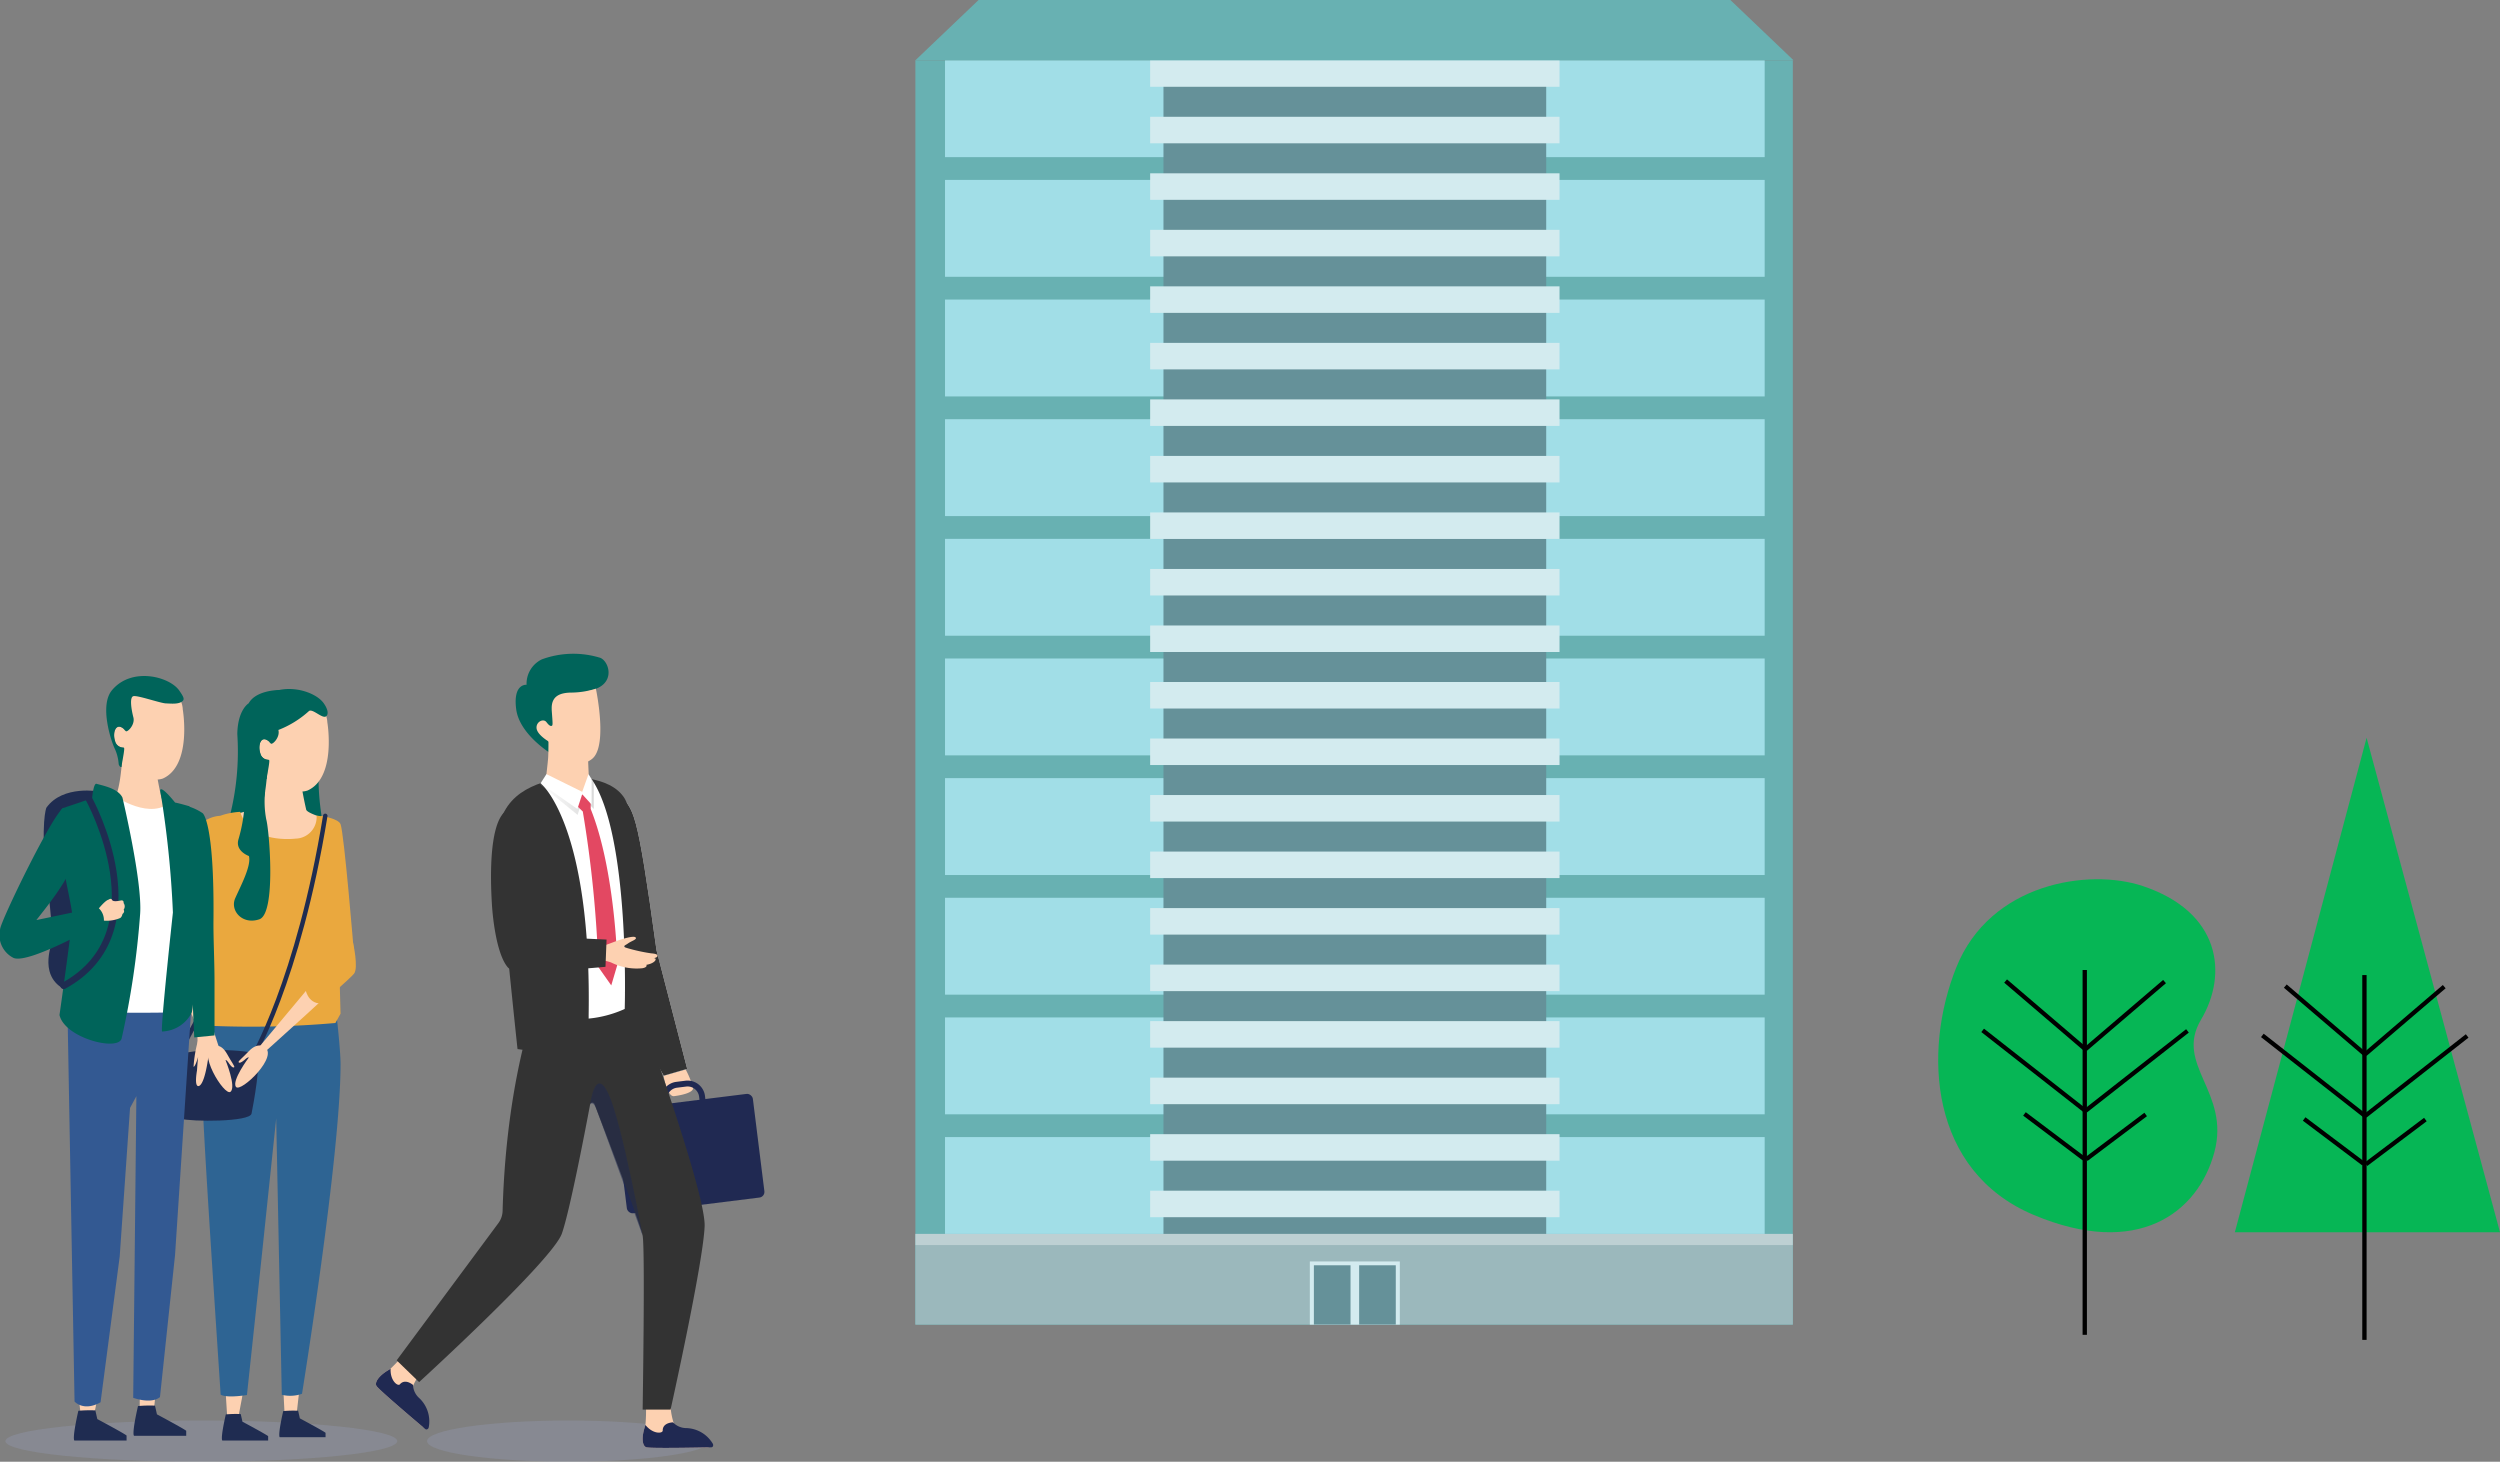 <svg xmlns="http://www.w3.org/2000/svg" xmlns:xlink="http://www.w3.org/1999/xlink" width="207.611" height="121.387" viewBox="0 0 207.611 121.387">
  <rect x="0" y="0" width="207.611" height="121.387" fill="#808080" stroke="none"/>
  <defs>
    <style>
      .cls-1 {
        isolation: isolate;
      }

      .cls-2 {
        fill: #68b1b2;
      }

      .cls-3 {
        fill: #a1dee7;
      }

      .cls-4 {
        fill: #659199;
      }

      .cls-5 {
        fill: #d3ebef;
      }

      .cls-6 {
        fill: #9bb8bc;
      }

      .cls-10, .cls-7 {
        fill: #fff;
      }

      .cls-7 {
        opacity: 0.34;
      }

      .cls-8 {
        fill: #fdd1b1;
      }

      .cls-16, .cls-9 {
        fill: #202952;
      }

      .cls-11 {
        fill: #333;
      }

      .cls-12 {
        fill: #9faad4;
        opacity: 0.22;
      }

      .cls-13 {
        mix-blend-mode: multiply;
        opacity: 0.15;
        fill: url(#linear-gradient);
      }

      .cls-14 {
        fill: #e34862;
      }

      .cls-15 {
        fill: #00645a;
      }

      .cls-16 {
        opacity: 0.52;
      }

      .cls-17, .cls-22 {
        fill: none;
        stroke: #1f2c51;
        stroke-linecap: round;
        stroke-miterlimit: 10;
      }

      .cls-17 {
        stroke-width: 0.372px;
      }

      .cls-18 {
        fill: #eaa83e;
      }

      .cls-19 {
        fill: #2e6493;
      }

      .cls-20 {
        fill: #1f2c51;
      }

      .cls-21 {
        fill: #335992;
      }

      .cls-22 {
        stroke-width: 0.555px;
      }

      .cls-23 {
        fill: #06b655;
      }
    </style>
    <linearGradient id="linear-gradient" x1="44.895" y1="66.191" x2="49.308" y2="66.191" gradientUnits="userSpaceOnUse">
      <stop offset="0" stop-color="#fff"/>
      <stop offset="1"/>
    </linearGradient>
  </defs>
  <g class="cls-1">
    <g id="レイヤー_2" data-name="レイヤー 2">
      <g id="テキスト">
        <g>
          <g>
            <rect class="cls-2" x="76.018" y="5.006" width="72.865" height="104.994"/>
            <rect class="cls-3" x="78.478" y="94.428" width="68.068" height="8.045"/>
            <rect class="cls-3" x="78.478" y="84.492" width="68.068" height="8.045"/>
            <rect class="cls-3" x="78.478" y="74.556" width="68.068" height="8.045"/>
            <rect class="cls-3" x="78.478" y="64.62" width="68.068" height="8.045"/>
            <rect class="cls-3" x="78.478" y="54.684" width="68.068" height="8.045"/>
            <rect class="cls-3" x="78.478" y="44.749" width="68.068" height="8.045"/>
            <rect class="cls-3" x="78.478" y="34.813" width="68.068" height="8.045"/>
            <rect class="cls-3" x="78.478" y="24.877" width="68.068" height="8.045"/>
            <rect class="cls-3" x="78.478" y="14.941" width="68.068" height="8.045"/>
            <rect class="cls-3" x="78.478" y="5.005" width="68.068" height="8.045"/>
            <rect class="cls-4" x="96.62" y="5.966" width="31.784" height="100.268"/>
            <rect class="cls-5" x="95.514" y="51.943" width="33.996" height="2.202"/>
            <rect class="cls-5" x="95.514" y="56.637" width="33.996" height="2.202"/>
            <rect class="cls-5" x="95.514" y="47.249" width="33.996" height="2.202"/>
            <rect class="cls-5" x="95.514" y="42.555" width="33.996" height="2.202"/>
            <rect class="cls-5" x="95.514" y="37.862" width="33.996" height="2.202"/>
            <rect class="cls-5" x="95.514" y="33.168" width="33.996" height="2.202"/>
            <rect class="cls-5" x="95.514" y="28.474" width="33.996" height="2.202"/>
            <rect class="cls-5" x="95.514" y="23.78" width="33.996" height="2.202"/>
            <rect class="cls-5" x="95.514" y="19.087" width="33.996" height="2.202"/>
            <rect class="cls-5" x="95.514" y="14.393" width="33.996" height="2.202"/>
            <rect class="cls-5" x="95.514" y="9.699" width="33.996" height="2.202"/>
            <rect class="cls-5" x="95.514" y="5.005" width="33.996" height="2.202"/>
            <rect class="cls-5" x="95.514" y="61.33" width="33.996" height="2.202"/>
            <rect class="cls-5" x="95.514" y="66.024" width="33.996" height="2.202"/>
            <rect class="cls-5" x="95.514" y="70.718" width="33.996" height="2.202"/>
            <rect class="cls-5" x="95.514" y="75.412" width="33.996" height="2.202"/>
            <rect class="cls-5" x="95.514" y="80.105" width="33.996" height="2.202"/>
            <rect class="cls-5" x="95.514" y="84.799" width="33.996" height="2.202"/>
            <rect class="cls-5" x="95.514" y="89.493" width="33.996" height="2.202"/>
            <rect class="cls-5" x="95.514" y="94.187" width="33.996" height="2.202"/>
            <rect class="cls-5" x="95.514" y="98.88" width="33.996" height="2.202"/>
            <rect class="cls-6" x="76.018" y="102.468" width="72.865" height="7.532"/>
            <rect class="cls-7" x="76.018" y="102.468" width="72.865" height="0.927"/>
            <rect class="cls-5" x="108.774" y="104.757" width="7.474" height="5.243"/>
            <g>
              <rect class="cls-4" x="109.111" y="105.075" width="3.042" height="4.925"/>
              <rect class="cls-4" x="112.87" y="105.075" width="3.042" height="4.925"/>
            </g>
            <polygon class="cls-2" points="148.944 5.006 143.697 0 112.512 0 112.451 0 81.266 0 76.018 5.006 112.481 5.005 148.944 5.006"/>
          </g>
          <g>
            <g>
              <g>
                <path class="cls-8" d="M55.106,89.343s.3,1.759.869,1.687,1.635-.281,1.583-.7a7.878,7.878,0,0,0-.616-1.515Z"/>
                <g>
                  <rect class="cls-9" x="51.535" y="91.463" width="11.509" height="8.673" rx="0.47" transform="translate(-11.411 7.823) rotate(-7.106)"/>
                  <path class="cls-9" d="M58.787,92.971l-3.645.455L54.9,91.465a1.455,1.455,0,0,1,1.263-1.623l.759-.095a1.456,1.456,0,0,1,1.623,1.263Zm-3.219-.092,2.673-.333-.184-1.475a.966.966,0,0,0-1.076-.838l-.76.095a.965.965,0,0,0-.837,1.076Z"/>
                </g>
                <path class="cls-10" d="M49.03,66.433c1.3-1.106,1.935-.924,2.344-.489,1.281,1.361,1.492.952,3.146,12.977l2.547,9.839-1.949.564s-4.084-6.744-5.65-11.831S49.03,66.433,49.03,66.433Z"/>
                <path class="cls-11" d="M49.03,66.433c1.3-1.106,1.935-.924,2.344-.489,1.281,1.361,1.492.952,3.146,12.977l2.547,9.839-1.949.564s-4.084-6.744-5.65-11.831S49.03,66.433,49.03,66.433Z"/>
              </g>
              <g>
                <ellipse class="cls-12" cx="47.206" cy="119.676" rx="11.742" ry="1.711"/>
                <ellipse class="cls-12" cx="16.719" cy="119.676" rx="16.273" ry="1.711"/>
                <g>
                  <path class="cls-8" d="M53.662,120.184c.266.1,3.675.043,5.094.014a.324.324,0,0,0,.215-.56,3.283,3.283,0,0,0-2.045-.829,1.144,1.144,0,0,1-.916-.445,5.789,5.789,0,0,1-.323-2.359c.011-.15-2.056-.055-2.066.241a13.519,13.519,0,0,1-.021,2.085c-.018.073-.037.143-.058.209C53.273,119.372,53.327,120.055,53.662,120.184Z"/>
                  <path class="cls-9" d="M53.662,120.184c.288.11,4.261.032,5.4.007.146,0,.2-.156.139-.287a2.648,2.648,0,0,0-2.242-1.31,1.525,1.525,0,0,1-1.071-.476c-.479.029-.861.241-.852.678.006.258-.807.33-1.44-.465-.018.073-.037.143-.058.209C53.273,119.372,53.327,120.055,53.662,120.184Z"/>
                </g>
                <g>
                  <path class="cls-8" d="M31.259,115.087c.132.252,2.728,2.462,3.813,3.379a.324.324,0,0,0,.531-.278,3.282,3.282,0,0,0-.986-1.974,1.144,1.144,0,0,1-.393-.94,5.786,5.786,0,0,1,1.318-1.982c.107-.106-1.506-1.4-1.709-1.186a13.538,13.538,0,0,1-1.395,1.549c-.061.043-.122.083-.182.119C31.5,114.22,31.093,114.769,31.259,115.087Z"/>
                  <path class="cls-9" d="M31.259,115.087c.143.272,3.175,2.842,4.049,3.579.112.094.256.018.294-.124a2.646,2.646,0,0,0-.815-2.465,1.527,1.527,0,0,1-.489-1.066c-.378-.3-.8-.388-1.087-.054-.166.2-.824-.287-.773-1.3-.061.043-.122.083-.182.119C31.5,114.22,31.093,114.769,31.259,115.087Z"/>
                </g>
                <path class="cls-11" d="M46.239,80.355l-1.2,1.444s-2.976,6.768-3.3,18.753a1.794,1.794,0,0,1-.348,1.017l-8.451,11.4,1.865,1.806s11.073-10.11,11.856-12.337c.655-1.864,1.943-8.58,2.344-10.716a.189.189,0,0,1,.363-.034c.871,2.262,3.82,9.957,4,10.931.212,1.143,0,14.443,0,14.443h2.319s2.708-12.157,2.828-15.226-6.5-21.062-6.5-21.062Z"/>
                <path class="cls-11" d="M45.941,64.713c-2.439.655-5.235,1.866-4.573,6.921S43.99,84.873,43.99,84.873s6.944.173,8.511-1.625c.892-1.023.594-14.861-.609-16.907S46.955,64.441,45.941,64.713Z"/>
                <path class="cls-10" d="M44.9,65.043s4.286,3.4,3.979,19.546a9.426,9.426,0,0,0,3-.8s.467-14.42-2.745-19.081l-.783,1.249Z"/>
                <polygon class="cls-13" points="44.895 65.175 47.969 67.675 48.398 66.235 49.308 67.18 49.308 64.971 49.131 64.708 48.348 65.957 44.895 65.043 44.895 65.175"/>
                <path class="cls-14" d="M47.753,66.769l.645.623A97.983,97.983,0,0,1,49.691,80.31l1.071,1.522.51-1.726s-.17-7.828-2.219-12.926v-.908l-.739-.408Z"/>
                <g>
                  <path class="cls-15" d="M42.866,58.894c.279,2.156,3.019,3.771,3.019,3.771a15.842,15.842,0,0,1,1-2.989c.515-1.11,1.232-2.147,2.156-2.344,2.117-.454,1.592-2.363.819-2.7A7.591,7.591,0,0,0,45,54.755a2.25,2.25,0,0,0-1.272,2.113S42.586,56.739,42.866,58.894Z"/>
                  <path class="cls-8" d="M45.28,65.1a4.231,4.231,0,0,0,2.26,1.027,1.582,1.582,0,0,0,1.4-.638l-.061-1.379-.054-1.272L45.556,60.93l-.009-.007v.023c0,.08,0,.368,0,.707,0,.452-.009,1-.025,1.256C45.484,63.459,45.28,65.1,45.28,65.1Z"/>
                  <path class="cls-8" d="M44.56,60.49c.064.539.984,1.075.984,1.075.71,1.055,2.325,2.522,3.639,1.445,1.092-.9.577-4.321.371-5.453-.04-.231-.07-.367-.07-.367a6.887,6.887,0,0,1-1.967.324c-1,0-1.744.274-1.7,1.38V58.9a.486.486,0,0,0,0,.076c.085,1.178.115,1.3-.044,1.31s-.337-.25-.4-.324C45.116,59.636,44.494,59.95,44.56,60.49Z"/>
                </g>
                <polygon class="cls-10" points="44.895 65.043 45.378 64.288 48.348 65.756 48.874 64.288 49.131 64.708 49.131 66.819 48.348 65.957 47.947 67.18 44.895 65.043"/>
                <path class="cls-11" d="M48.7,81.556s.262,4.832.194,5.716a24.844,24.844,0,0,1-5.917-.153s-.724-6.708-1.416-14.158S48.7,81.556,48.7,81.556Z"/>
                <polygon class="cls-11" points="52.02 86.66 51.9 82.401 52.986 75.335 53.897 86.036 52.02 86.66"/>
                <path class="cls-16" d="M49.005,91.724s.416-3.262,1.528-.882,2.836,11.779,2.836,11.779L49.512,92.063S49.263,91.382,49.005,91.724Z"/>
              </g>
              <g>
                <path class="cls-8" d="M49.85,78.643l-.073.184-.35.891s.173,0,.412.018a3.257,3.257,0,0,1,.879.181c.031.011.062.026.091.039a4.716,4.716,0,0,0,2.543.45c.454-.086.327-.283.327-.283.7-.122.892-.484.7-.542a2.712,2.712,0,0,0-.619.006c.4.042.8-.035.837-.178s-.143-.211-.519-.239a14.2,14.2,0,0,1-2.022-.446c-.458-.144-.188-.168.1-.379s.783-.332.625-.5-1.146.146-1.457.254c-.119.043-.366.135-.624.232Z"/>
                <path class="cls-11" d="M42.1,67.283c-1.114.665-1.5,3.6-1.251,7.793.079,1.321.4,4.019,1.234,5.149a1.01,1.01,0,0,0,.127.149c.672.636,8.073-.086,8.073-.086l.088-2.262-5.582-.259a.226.226,0,0,1-.217-.237c.045-1.11.129-5.826.066-6.67C44.446,68.371,43.615,66.375,42.1,67.283Z"/>
              </g>
            </g>
            <g>
              <g>
                <path class="cls-15" d="M23.228,57.3s-1.957-.018-2.577,1.106c0,0-.914.527-.944,2.56a21.873,21.873,0,0,1-1.115,8.475c-.321.939,3.966,1.549,3.966,1.549l4.453-1.673a21.294,21.294,0,0,1-.341-7.929C27.008,59.107,23.228,57.3,23.228,57.3Z"/>
                <path class="cls-17" d="M14.6,87.974s8.9-16.6,11.429-19.932"/>
                <g>
                  <path class="cls-18" d="M26.67,67.753s1.419.218,1.609.684c.3.744,1.113,10.686,1.113,10.686s-.127.47-1.8.191Z"/>
                  <g>
                    <path class="cls-8" d="M18.569,111.178c.058,2.582.27,6.931.383,6.977.491.2.709.006.709.006.1-.059.677-3.3,1.091-6.146Z"/>
                    <path class="cls-8" d="M23.4,111.178c0,2.231.238,6.293.238,6.293a1.7,1.7,0,0,0,.99.037c.109-1.1.584-5.015.7-6.33Z"/>
                    <path class="cls-8" d="M27.647,70.758c-.061-.556-.14-2.537-.24-2.676,0,0-1.964-.521-1.984-.869a31.765,31.765,0,0,1-.561-3.186c-.022-.356-2.575-1.913-2.575-1.913s-.045,3.689-.6,4.916c0,0-1.961.483-4.2,1.291-.2.074-.276.45-.356.841Z"/>
                    <path class="cls-19" d="M18.323,115.813s.325.316,2.184.037L21.728,104.4l1.208-11.522.465,22.95a2.947,2.947,0,0,0,1.68-.082s3.2-19.776,3.2-27.374c0-1.2-.365-4.365-.365-4.365a62.784,62.784,0,0,1-10.232-.38,14.134,14.134,0,0,0-.932,6.256C16.912,94.572,17.57,104.374,18.323,115.813Z"/>
                    <path class="cls-20" d="M14.41,87.765s-.44,4.853.536,5.131,5.8.281,5.943-.415.862-4.554.4-4.925S15.99,86.905,14.41,87.765Z"/>
                    <path class="cls-18" d="M27.853,84.954l.426-.769-.364-14.077a3.88,3.88,0,0,0-.364-1.936c-.239-.372-.635-.342-1.26-.442a1.787,1.787,0,0,1-1.752,1.913s-3.764.488-4.588-2.223c0,0-3.207.093-3.113,2.146,0,0,.056,15.241.337,15.608A79.432,79.432,0,0,0,27.853,84.954Z"/>
                    <polygon class="cls-8" points="15.943 80.006 18.358 87.521 17.477 87.765 14.201 80.331 15.943 80.006"/>
                    <path class="cls-8" d="M27.184,59.986s.778,4.581-1.642,5.661a1.607,1.607,0,0,1-1.037,0,3.677,3.677,0,0,1-2.16-2.549.693.693,0,0,1-.735-.562c-.216-.648.065-1.555.744-.951,0,0-.182-2.852,1.071-3.025S27.074,57.96,27.184,59.986Z"/>
                    <path class="cls-15" d="M25.63,59.074c.284-.318,1.159.683,1.465.4.173-.147.176-.525-.213-1.075-.807-1.14-3.918-1.958-5.531,0-1.03,1.25-.063,4.18.259,4.837a3.542,3.542,0,0,1,.3,1.236c.078.215.16.237.232.225.063-.527.208-1.091.225-1.511-.008-.03-.017-.06-.024-.09a.693.693,0,0,1-.735-.562c-.213-.639.057-1.528.714-.976a.774.774,0,0,0,.182.2c.141.087.77-.533.614-1.138A8.167,8.167,0,0,0,25.63,59.074Z"/>
                    <path class="cls-20" d="M23.519,117.182a9.07,9.07,0,0,1,1.24-.028l.142.633s1.972,1.057,2.134,1.2v.366h-3.8S23.031,119.345,23.519,117.182Z"/>
                    <path class="cls-20" d="M18.752,117.459a9.211,9.211,0,0,1,1.24-.029l.142.634s1.971,1.056,2.134,1.2v.366h-3.8S18.264,119.622,18.752,117.459Z"/>
                  </g>
                  <path class="cls-18" d="M18.25,67.753s-2.037,0-2.748,2.68l-1.67,8.76a2.17,2.17,0,0,0,.139,1.115c.929,2.478,1.193,2.213,1.5,2.292a10.34,10.34,0,0,0,1.267-.279c.162-.022-.634-2.854-.432-2.9C16.306,79.425,20.263,67.78,18.25,67.753Z"/>
                </g>
                <path class="cls-8" d="M17.744,86.846s.61-.232,1.111.679c.376.686.662,1.033.595,1.1s-.206.007-.4-.269c0,0-.215-.362-.322-.322,0,0,.916,2.238.413,2.634S16.246,87.193,17.744,86.846Z"/>
                <path class="cls-17" d="M20.889,87.974s3.88-6.458,6.122-20.221"/>
                <path class="cls-8" d="M28.031,79.146,21.307,87.2l.232.567s7.736-6.9,7.853-7.318c0,0,.015-1.157-.017-1.533Z"/>
                <path class="cls-18" d="M25.351,82.073s.146,1.266,1.319,1.266c0,0,2.333-2.009,2.726-2.474s-.071-2.555-.071-2.555l-1.206-.3.024.906S25.567,81.887,25.351,82.073Z"/>
                <path class="cls-8" d="M21.916,86.915s-.532-.379-1.247.376c-.537.568-.9.831-.855.917s.2.059.457-.159c0,0,.3-.3.393-.23,0,0-1.453,1.934-1.065,2.444S23.277,87.629,21.916,86.915Z"/>
                <path class="cls-15" d="M22.019,65.724a7.912,7.912,0,0,0,.091,2.318c.245.837.842,7.815-.571,8.3s-2.458-.725-2.006-1.747,1.356-2.7,1.14-3.506c0,0-1.152-.4-.874-1.372a12.989,12.989,0,0,0,.512-2.881Z"/>
              </g>
              <g>
                <path class="cls-20" d="M8.249,65.731s-3.038-.574-4.4,1.349c0,0-.494,1.213,0,5.873,0,0,.677,4.408.369,5.584S3.4,82.456,7.606,82.69Z"/>
                <path class="cls-8" d="M6.478,113.316a24.666,24.666,0,0,0,.255,4.332,1.646,1.646,0,0,0,1.043,0,29.775,29.775,0,0,0,.643-4.332Z"/>
                <path class="cls-8" d="M11.614,113.316c0,2.253-.014,3.686-.014,3.686a2.308,2.308,0,0,0,1.192,0c.111-1.116.224-2.359.339-3.686Z"/>
                <path class="cls-8" d="M16.314,83.47c.087,2.364.115,4.073.115,4.073l.941-.318c.146-1.34.262-2.588.355-3.755Z"/>
                <path class="cls-15" d="M15.6,66.95a4.457,4.457,0,0,1,1.228.579s.984.673.9,8.911c-.016,1.452.086,3.34.087,5.066,0,2.494,0,4.48,0,4.48l-1.684.167s-.585-13.21-.626-14.3Z"/>
                <path class="cls-8" d="M15.649,68.2a3.029,3.029,0,0,0-.242-1.09s-1.985-.526-2.006-.878a32.507,32.507,0,0,1-.566-3.219c-.022-.358-2.6-1.932-2.6-1.932s-.046,3.726-.6,4.966c0,0-3.643.708-4.238,1.3a1.736,1.736,0,0,0-.36.849Z"/>
                <path class="cls-21" d="M5.583,82.809l.608,33.58s.745.864,2.16.061l1.589-12.1L10.8,92.006l.525-.972-.263,25.046s1.482.556,2.223-.062l1.252-11.8L15.92,83.193A63.423,63.423,0,0,1,5.583,82.809Z"/>
                <path class="cls-10" d="M9.5,66.083s3.1,2.188,4.814.376l.952,3.142V84.055s-3.345.121-8.828-.02C3.992,83.972,9.5,66.083,9.5,66.083Z"/>
                <path class="cls-8" d="M15.181,58.934s.786,4.627-1.658,5.719a1.633,1.633,0,0,1-1.048,0,3.717,3.717,0,0,1-2.183-2.576.7.7,0,0,1-.742-.567c-.218-.656.066-1.572.752-.961,0,0-.185-2.881,1.081-3.056S15.07,56.887,15.181,58.934Z"/>
                <path class="cls-15" d="M10.168,66.233s1.656,6.927,1.471,9.643A69.956,69.956,0,0,1,10.1,86.244c-.3,1.087-4.727-.04-5.159-1.953,0,0,1.054-7.391,1.063-8.233.009-1-1.933-8.078-.8-8.942l2.445-.825s.108-1.283.37-1.2C8.491,65.233,9.793,65.457,10.168,66.233Z"/>
                <path class="cls-22" d="M7.4,66.377s6.063,11.015-2.11,15.484"/>
                <path class="cls-8" d="M8.021,75.666s.676-.88.986-.95c0,0,.218-.162.287,0s.37.139.717.07c0,0,.279-.093.255.208a.471.471,0,0,1,0,.555s.137.169-.094.351c0,0-.047.274-.209.344a2.834,2.834,0,0,1-1.666.162Z"/>
                <path class="cls-15" d="M13.3,65.623a83.207,83.207,0,0,1,1.059,10.158s-1.056,9.706-.9,9.881A2.882,2.882,0,0,0,15.92,84.1c.448-1.581.541-16.119-.209-17.147,0,0-.743-.225-1.17-.305C14.541,66.651,13.393,65.195,13.3,65.623Z"/>
                <path class="cls-15" d="M14.876,57.332c-.816-1.151-3.958-1.978-5.588,0-1.04,1.264-.063,4.223.262,4.887a3.622,3.622,0,0,1,.306,1.248c.078.217.161.24.234.227.063-.532.209-1.1.228-1.525-.009-.031-.019-.061-.026-.092a.7.7,0,0,1-.742-.567c-.215-.646.058-1.543.722-.986a.771.771,0,0,0,.184.2c.142.087.777-.539.62-1.15s-.342-1.673,0-1.761,2.243.582,2.694.6c.43.014,1.077.094,1.386-.189C15.33,58.072,15.268,57.888,14.876,57.332Z"/>
                <path class="cls-8" d="M17.37,87.225s-.255,2.579-.8,2.936c0,0-.479.358-.211-1.265,0,0,.073-1.061.1-1.15,0,0-.22.82-.385.847a10.54,10.54,0,0,1,.373-2.2Z"/>
                <path class="cls-15" d="M5.313,67.08a14.1,14.1,0,0,1,.81,4.233c-.139,1.482-2.546,4.361-3.1,5.093l5.085-1.065a1.357,1.357,0,0,1,.516,1.2s-6.2,3.565-7.5,3.009a2.12,2.12,0,0,1-1.115-2.38C.009,76.571,4.552,67.212,5.313,67.08Z"/>
                <path class="cls-20" d="M11.46,116.765a10.494,10.494,0,0,1,1.411-.034l.162.722s2.246,1.2,2.431,1.366v.416H11.136S10.9,119.228,11.46,116.765Z"/>
                <path class="cls-20" d="M6.506,117.158a10.364,10.364,0,0,1,1.412-.033l.162.721s2.246,1.2,2.431,1.366v.417H6.182S5.951,119.621,6.506,117.158Z"/>
              </g>
            </g>
          </g>
          <g>
            <polygon class="cls-23" points="185.591 102.332 196.533 61.269 207.611 102.332 185.591 102.332"/>
            <g>
              <path class="cls-23" d="M177.934,73.577c-4.469-1.49-12.661-.261-15.475,6.762s-2.207,16.917,6.422,20.551,13.648-.158,15.006-5.19-3.345-7.257-1.1-11.031S184.421,75.739,177.934,73.577Z"/>
              <rect x="172.947" y="80.554" width="0.359" height="30.295"/>
              <rect x="169.661" y="79.955" width="0.359" height="8.648" transform="translate(-4.591 158.592) rotate(-49.467)"/>
              <rect x="168.708" y="83.503" width="0.359" height="10.772" transform="translate(-5.261 166.968) rotate(-51.908)"/>
              <rect x="170.408" y="91.274" width="0.359" height="6.177" transform="translate(-7.397 173.897) rotate(-53.028)"/>
              <rect x="172.142" y="84.144" width="8.648" height="0.359" transform="translate(-12.459 134.902) rotate(-40.528)"/>
              <rect x="172.032" y="88.754" width="10.772" height="0.359" transform="translate(-17.077 128.407) rotate(-38.096)"/>
              <rect x="172.63" y="94.227" width="6.177" height="0.359" transform="translate(-21.45 124.644) rotate(-36.966)"/>
            </g>
            <g>
              <rect x="196.174" y="80.974" width="0.359" height="30.295"/>
              <rect x="192.888" y="80.375" width="0.359" height="8.648" transform="translate(3.222 176.393) rotate(-49.467)"/>
              <rect x="191.936" y="83.923" width="0.359" height="10.772" transform="translate(3.306 185.41) rotate(-51.908)"/>
              <rect x="193.635" y="91.694" width="0.359" height="6.177" transform="translate(1.525 192.622) rotate(-53.028)"/>
              <rect x="195.369" y="84.564" width="8.648" height="0.359" transform="translate(-7.159 150.097) rotate(-40.528)"/>
              <rect x="195.26" y="89.174" width="10.772" height="0.359" transform="translate(-12.388 142.828) rotate(-38.096)"/>
              <rect x="195.858" y="94.648" width="6.177" height="0.359" transform="translate(-17.034 138.696) rotate(-36.966)"/>
            </g>
          </g>
        </g>
      </g>
    </g>
  </g>
</svg>
